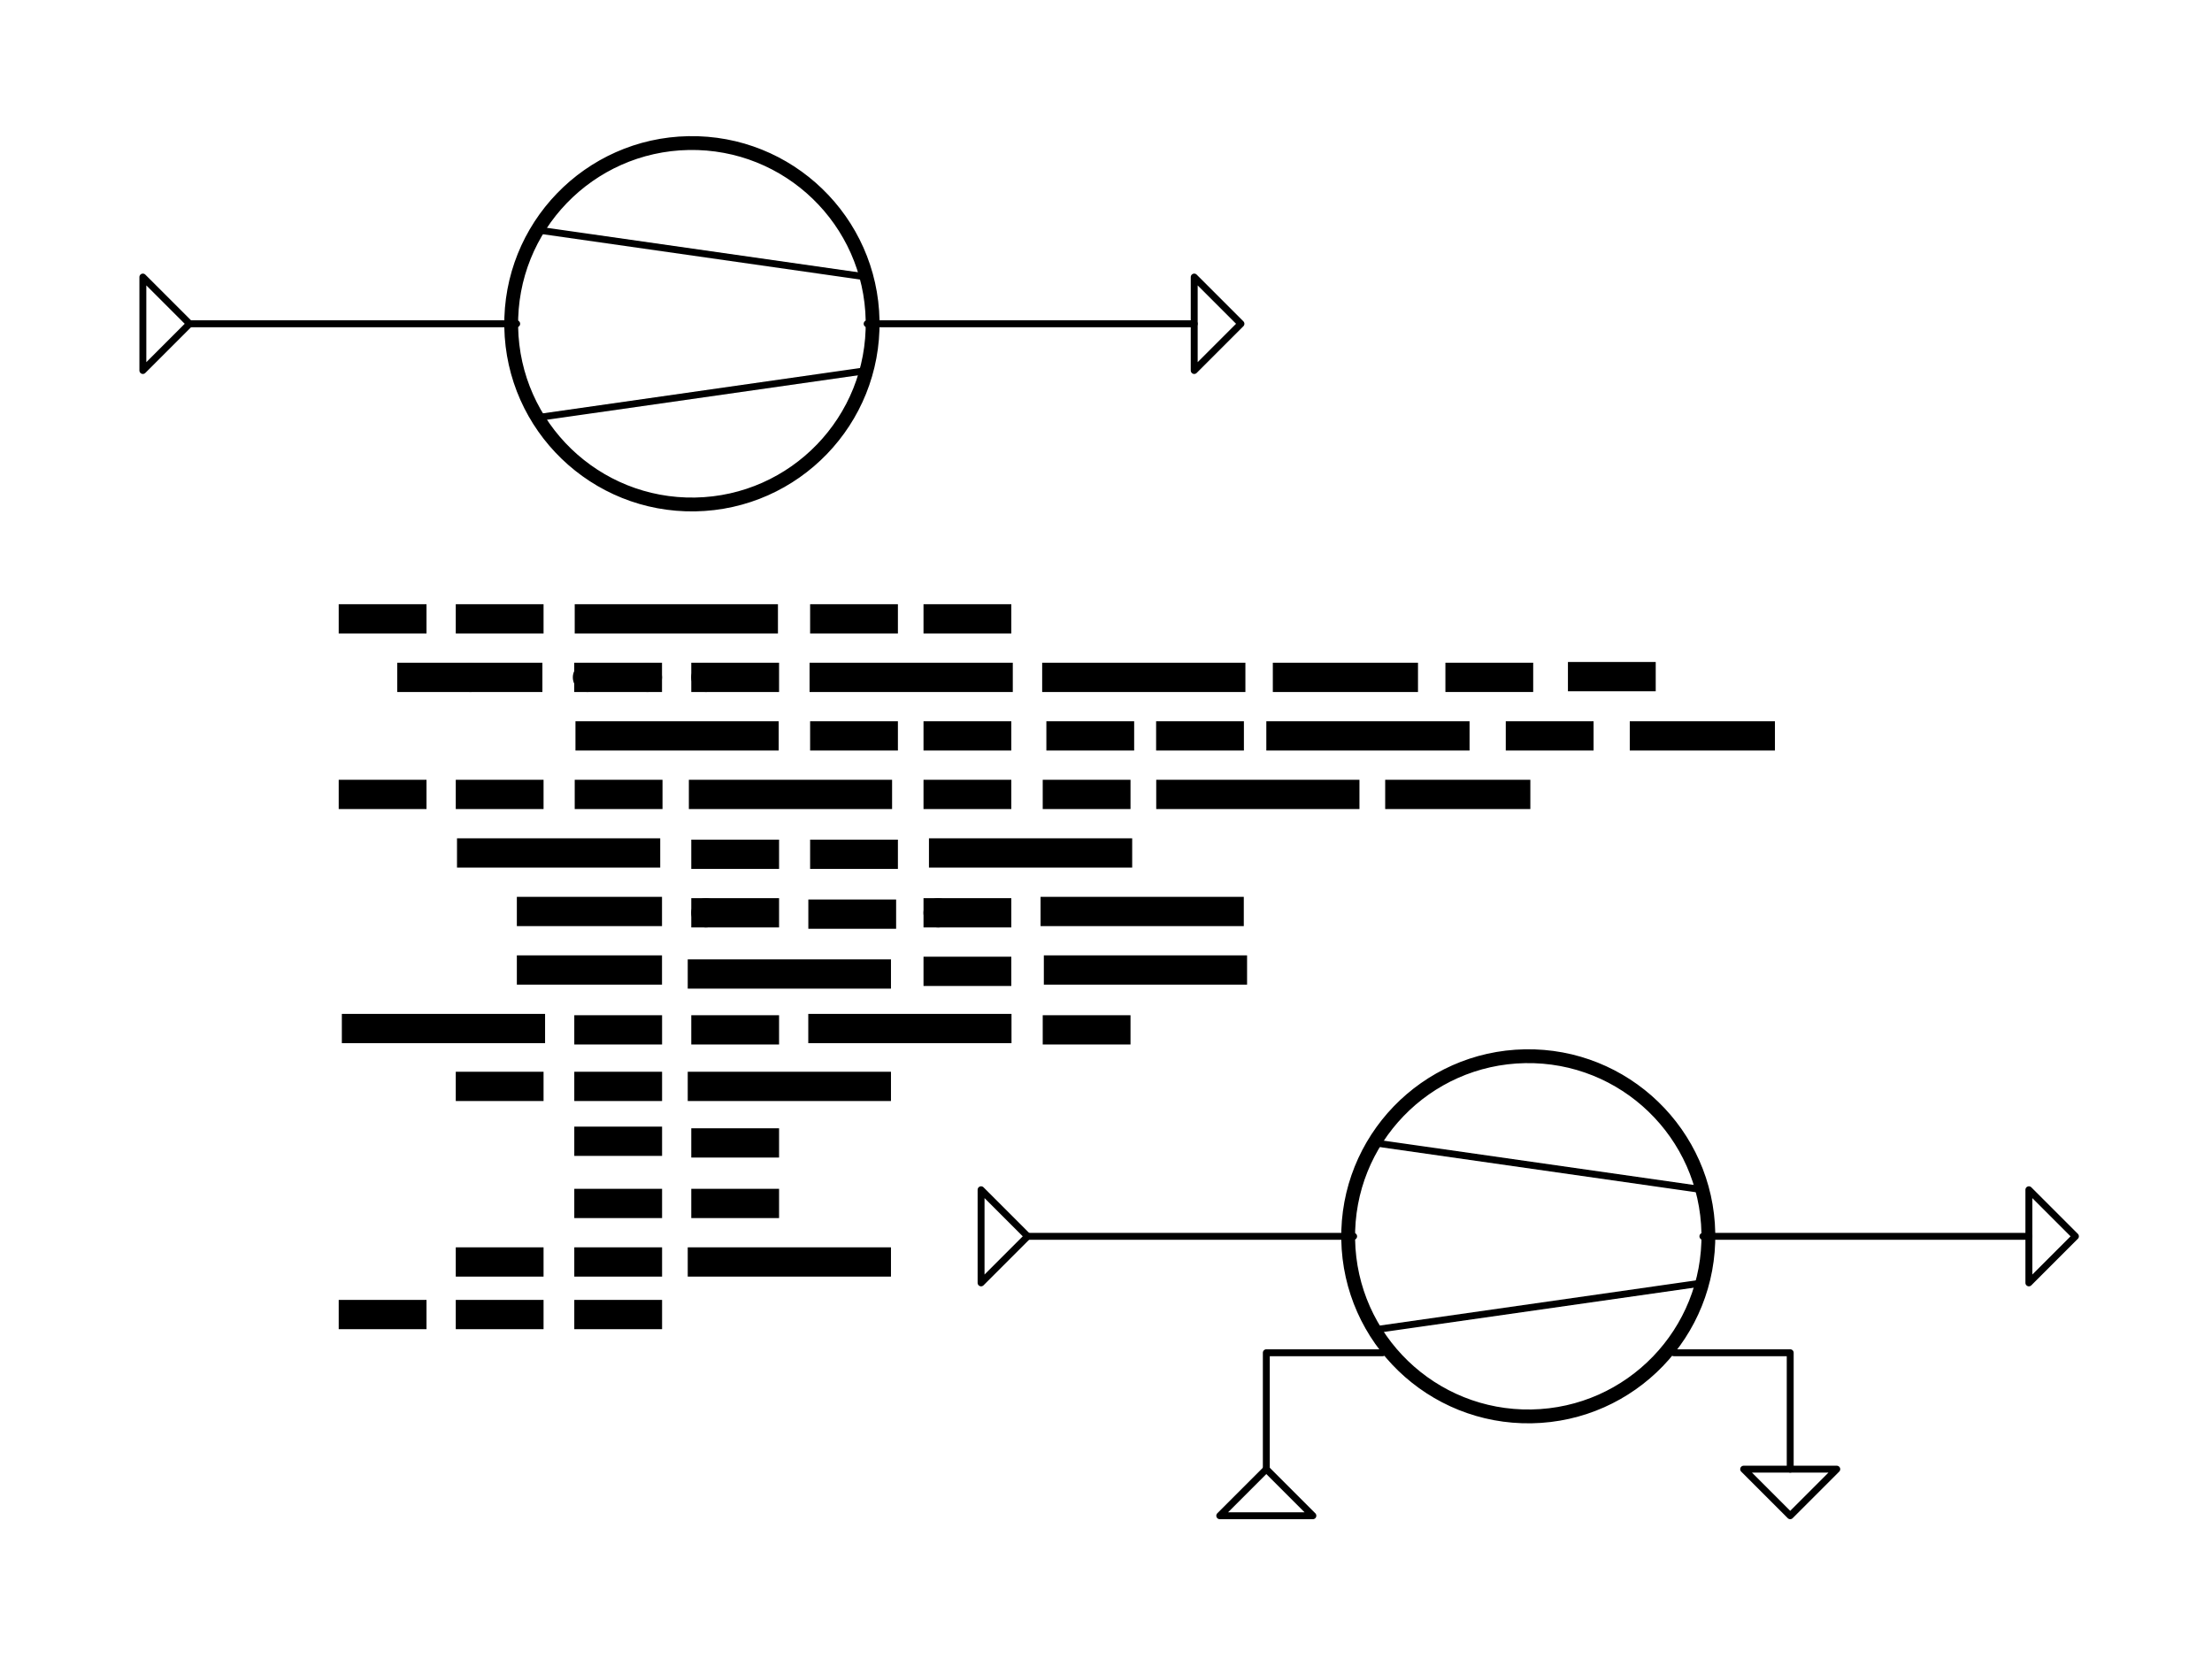 <?xml version="1.0" encoding="UTF-8" standalone="no"?>
<svg
   inkscape:export-ydpi="1012"
   inkscape:export-xdpi="1012"
   sodipodi:docname="custom_components.svg"
   inkscape:version="1.3.2 (091e20e, 2023-11-25, custom)"
   id="svg8"
   version="1.1"
   viewBox="0 0 160 120"
   height="120mm"
   width="160mm"
   xmlns:inkscape="http://www.inkscape.org/namespaces/inkscape"
   xmlns:sodipodi="http://sodipodi.sourceforge.net/DTD/sodipodi-0.dtd"
   xmlns:xlink="http://www.w3.org/1999/xlink"
   xmlns="http://www.w3.org/2000/svg"
   xmlns:svg="http://www.w3.org/2000/svg"
   xmlns:rdf="http://www.w3.org/1999/02/22-rdf-syntax-ns#"
   xmlns:cc="http://creativecommons.org/ns#"
   xmlns:dc="http://purl.org/dc/elements/1.1/">
  <defs
     id="defs2">
    <linearGradient
       id="linearGradient2073"
       inkscape:collect="always">
      <stop
         id="stop2069"
         offset="0"
         style="stop-color:#000000;stop-opacity:1;" />
      <stop
         id="stop2071"
         offset="1"
         style="stop-color:#000000;stop-opacity:0;" />
    </linearGradient>
    <rect
       id="rect1009"
       height="0"
       width="12.5"
       y="-75"
       x="50" />
    <linearGradient
       gradientTransform="translate(0.292,-2.378)"
       gradientUnits="userSpaceOnUse"
       y2="204.982"
       x2="223.365"
       y1="204.982"
       x1="221.694"
       id="linearGradient2075"
       xlink:href="#linearGradient2073"
       inkscape:collect="always" />
    <clipPath
       id="p6e57b7c683">
      <rect
         x="46.966"
         y="7.2"
         width="558"
         height="332.64"
         id="rect229" />
    </clipPath>
    <clipPath
       id="clipPath1">
      <rect
         x="46.966"
         y="7.2"
         width="558"
         height="332.64"
         id="rect1" />
    </clipPath>
    <clipPath
       id="clipPath2">
      <rect
         x="46.966"
         y="7.2"
         width="558"
         height="332.64"
         id="rect2" />
    </clipPath>
    <clipPath
       id="clipPath3">
      <rect
         x="46.966"
         y="7.2"
         width="558"
         height="332.64"
         id="rect3" />
    </clipPath>
    <clipPath
       id="clipPath4">
      <rect
         x="46.966"
         y="7.2"
         width="558"
         height="332.64"
         id="rect4" />
    </clipPath>
    <clipPath
       id="clipPath5">
      <rect
         x="46.966"
         y="7.2"
         width="558"
         height="332.64"
         id="rect5" />
    </clipPath>
    <clipPath
       id="clipPath6">
      <rect
         x="46.966"
         y="7.2"
         width="558"
         height="332.64"
         id="rect6" />
    </clipPath>
    <clipPath
       id="clipPath7">
      <rect
         x="46.966"
         y="7.2"
         width="558"
         height="332.64"
         id="rect7" />
    </clipPath>
    <path
       id="path3"
       d="M 0,0 V 3.5"
       style="stroke:#000000;stroke-width:0.8" />
    <path
       id="path4"
       d="m 2034,4250 q -487,0 -733,-480 -245,-479 -245,-1442 0,-959 245,-1439 246,-480 733,-480 491,0 736,480 246,480 246,1439 0,963 -246,1442 -245,480 -736,480 z m 0,500 q 785,0 1199,-621 414,-620 414,-1801 0,-1178 -414,-1799 -414,-620 -1199,-620 -784,0 -1198,620 -414,621 -414,1799 0,1181 414,1801 414,621 1198,621 z"
       transform="scale(0.016)" />
    <path
       id="path5"
       d="m 684,794 h 660 V 0 H 684 Z"
       transform="scale(0.016)" />
    <path
       id="path6"
       d="M 1228,531 H 3431 V 0 H 469 v 531 q 359,372 979,998 621,627 780,809 303,340 423,576 121,236 121,464 0,372 -261,606 -261,235 -680,235 -297,0 -627,-103 -329,-103 -704,-313 v 638 q 381,153 712,231 332,78 607,78 725,0 1156,-363 431,-362 431,-968 0,-288 -108,-546 -107,-257 -392,-607 -78,-91 -497,-524 Q 1991,1309 1228,531 Z"
       transform="scale(0.016)" />
    <path
       id="path7"
       d="M 691,4666 H 3169 V 4134 H 1269 V 2991 q 137,47 274,70 138,23 276,23 781,0 1237,-428 457,-428 457,-1159 Q 3513,744 3044,326 2575,-91 1722,-91 1428,-91 1123,-41 819,9 494,109 v 635 q 281,-153 581,-228 300,-75 634,-75 541,0 856,284 316,284 316,772 0,487 -316,771 -315,285 -856,285 -253,0 -505,-56 -251,-56 -513,-175 z"
       transform="scale(0.016)" />
    <path
       id="path8"
       d="M 525,4666 H 3525 V 4397 L 1831,0 H 1172 L 2766,4134 H 525 Z"
       transform="scale(0.016)" />
    <path
       id="path9"
       d="M 794,531 H 1825 V 4091 L 703,3866 v 575 l 1116,225 h 631 V 531 H 3481 V 0 H 794 Z"
       transform="scale(0.016)" />
    <path
       id="path10"
       d="M 3513,2113 V 0 h -575 v 2094 q 0,497 -194,743 -194,247 -581,247 -466,0 -735,-297 -269,-296 -269,-809 V 0 H 581 v 4863 h 578 V 2956 q 207,316 486,472 280,156 646,156 603,0 912,-373 310,-373 310,-1098 z"
       transform="scale(0.016)" />
    <path
       id="path11"
       d="M 3597,1894 V 1613 H 953 q 38,-594 358,-905 320,-311 892,-311 331,0 642,81 311,81 618,244 V 178 Q 3153,47 2828,-22 2503,-91 2169,-91 1331,-91 842,396 353,884 353,1716 q 0,859 464,1363 464,505 1252,505 706,0 1117,-455 411,-454 411,-1235 z m -575,169 q -6,471 -264,752 -258,282 -683,282 -481,0 -770,-272 -289,-272 -333,-766 z"
       transform="scale(0.016)" />
    <path
       id="path12"
       d="m 2194,1759 q -697,0 -966,-159 -269,-159 -269,-544 0,-306 202,-486 202,-179 548,-179 479,0 768,339 289,339 289,901 v 128 z m 1147,238 V 0 H 2766 V 531 Q 2569,213 2275,61 1981,-91 1556,-91 q -537,0 -855,302 -317,302 -317,808 0,590 395,890 396,300 1180,300 h 807 v 57 q 0,397 -261,614 -261,217 -733,217 -300,0 -585,-72 -284,-72 -546,-216 v 532 q 315,122 612,182 297,61 578,61 760,0 1135,-394 375,-393 375,-1193 z"
       transform="scale(0.016)" />
    <path
       id="path13"
       d="M 1172,4494 V 3500 H 2356 V 3053 H 1172 V 1153 q 0,-428 117,-550 117,-122 477,-122 h 590 V 0 H 1766 Q 1100,0 847,248 594,497 594,1153 V 3053 H 172 v 447 h 422 v 994 z"
       transform="scale(0.016)" />
    <path
       id="path14"
       transform="scale(0.016)"
       d="" />
    <path
       id="path15"
       d="m 2631,2963 q -97,56 -211,82 -114,27 -251,27 -488,0 -749,-317 -261,-317 -261,-911 V 0 H 581 v 3500 h 578 v -544 q 182,319 472,473 291,155 707,155 59,0 131,-8 72,-7 159,-23 z"
       transform="scale(0.016)" />
    <path
       id="path16"
       d="M 3513,2113 V 0 h -575 v 2094 q 0,497 -194,743 -194,247 -581,247 -466,0 -735,-297 -269,-296 -269,-809 V 0 H 581 v 3500 h 578 v -544 q 207,316 486,472 280,156 646,156 603,0 912,-373 310,-373 310,-1098 z"
       transform="scale(0.016)" />
    <path
       id="path17"
       d="m 2834,3397 v -544 q -243,125 -506,187 -262,63 -544,63 -428,0 -642,-131 -214,-131 -214,-394 0,-200 153,-314 153,-114 616,-217 l 197,-44 q 612,-131 870,-370 258,-239 258,-667 0,-488 -386,-773 Q 2250,-91 1575,-91 1294,-91 989,-36 684,19 347,128 v 594 q 319,-166 628,-249 309,-82 613,-82 406,0 624,139 219,139 219,392 0,234 -158,359 -157,125 -692,241 l -200,47 q -534,112 -772,345 -237,233 -237,639 0,494 350,762 350,269 994,269 318,0 599,-47 282,-46 519,-140 z"
       transform="scale(0.016)" />
    <path
       id="path18"
       d="m 2375,4863 v -479 h -550 q -309,0 -430,-125 -120,-125 -120,-450 v -309 h 947 V 3053 H 1275 V 0 H 697 V 3053 H 147 v 447 h 550 v 244 q 0,584 272,851 272,268 862,268 z"
       transform="scale(0.016)" />
    <path
       id="path19"
       d="m 2906,2969 v 1894 h 575 V 0 H 2906 V 525 Q 2725,213 2448,61 2172,-91 1784,-91 1150,-91 751,415 353,922 353,1747 q 0,825 398,1331 399,506 1033,506 388,0 664,-152 277,-151 458,-463 z M 947,1747 q 0,-634 261,-995 261,-361 717,-361 456,0 718,361 263,361 263,995 0,634 -263,995 -262,361 -718,361 -456,0 -717,-361 -261,-361 -261,-995 z"
       transform="scale(0.016)" />
    <path
       id="path20"
       d="m 603,3500 h 575 V 0 H 603 Z m 0,1363 h 575 V 4134 H 603 Z"
       transform="scale(0.016)" />
    <path
       id="path21"
       d="m 628,4666 h 941 L 2759,1491 3956,4666 h 941 V 0 H 4281 V 4097 L 3078,897 H 2444 L 1241,4097 V 0 H 628 Z"
       transform="scale(0.016)" />
    <path
       id="path22"
       d="m 213,4666 h 637 l 981,-3944 978,3944 h 710 l 981,-3944 978,3944 h 641 L 4947,0 H 4153 L 3169,4050 2175,0 h -794 z"
       transform="scale(0.016)" />
    <path
       id="path23"
       d="M 0,0 H -3.5"
       style="stroke:#000000;stroke-width:0.8" />
    <path
       id="path24"
       d="m 2597,2516 q 453,-97 707,-404 255,-306 255,-756 0,-690 -475,-1069 -475,-378 -1350,-378 -293,0 -604,58 -311,58 -642,174 v 609 q 262,-153 574,-231 313,-78 654,-78 593,0 904,234 311,234 311,681 0,413 -289,645 -289,233 -804,233 h -544 v 519 h 569 q 465,0 712,186 247,186 247,536 0,359 -255,551 -254,193 -729,193 -260,0 -557,-57 -297,-56 -653,-174 v 562 q 360,100 674,150 314,50 592,50 719,0 1137,-327 419,-326 419,-882 0,-388 -222,-655 -222,-267 -631,-370 z"
       transform="scale(0.016)" />
    <path
       id="path25"
       d="M 2419,4116 825,1625 h 1594 z m -166,550 h 794 V 1625 h 666 V 1100 H 3047 V 0 H 2419 V 1100 H 313 v 609 z"
       transform="scale(0.016)" />
    <path
       id="path26"
       d="m 2113,2584 q -425,0 -674,-291 -248,-290 -248,-796 0,-503 248,-796 249,-292 674,-292 425,0 673,292 248,293 248,796 0,506 -248,796 -248,291 -673,291 z m 1253,1979 v -575 q -238,112 -480,171 -242,60 -480,60 -625,0 -955,-422 -329,-422 -376,-1275 184,272 462,417 279,145 613,145 703,0 1111,-427 408,-426 408,-1160 0,-719 -425,-1154 -425,-434 -1131,-434 -810,0 -1238,620 -428,621 -428,1799 0,1106 525,1764 525,658 1409,658 238,0 480,-47 242,-47 505,-140 z"
       transform="scale(0.016)" />
    <path
       id="path27"
       d="m 2034,2216 q -450,0 -708,-241 -257,-241 -257,-662 0,-422 257,-663 258,-241 708,-241 450,0 709,242 260,243 260,662 0,421 -258,662 -257,241 -711,241 z m -631,268 q -406,100 -633,378 -226,279 -226,679 0,559 398,884 399,325 1092,325 697,0 1094,-325 397,-325 397,-884 0,-400 -227,-679 -226,-278 -629,-378 456,-106 710,-416 255,-309 255,-755 Q 3634,634 3220,271 2806,-91 2034,-91 1263,-91 848,271 434,634 434,1313 q 0,446 256,755 257,310 713,416 z m -231,997 q 0,-362 226,-565 227,-203 636,-203 407,0 636,203 230,203 230,565 0,363 -230,566 -229,203 -636,203 -409,0 -636,-203 -226,-203 -226,-566 z"
       transform="scale(0.016)" />
    <path
       id="path28"
       d="m 3328,2828 q 216,388 516,572 300,184 706,184 547,0 844,-383 297,-382 297,-1088 V 0 h -578 v 2094 q 0,503 -179,746 -178,244 -543,244 -447,0 -707,-297 -259,-296 -259,-809 V 0 h -578 v 2094 q 0,506 -178,748 -178,242 -550,242 -441,0 -701,-298 -259,-298 -259,-808 V 0 H 581 v 3500 h 578 v -544 q 197,322 472,475 275,153 653,153 382,0 649,-194 267,-193 395,-562 z"
       transform="scale(0.016)" />
    <path
       id="path29"
       d="M 1159,525 V -1331 H 581 v 4831 h 578 v -531 q 182,312 458,463 277,152 661,152 638,0 1036,-506 399,-506 399,-1331 0,-825 -399,-1332 -398,-506 -1036,-506 -384,0 -661,152 -276,152 -458,464 z m 1957,1222 q 0,634 -261,995 -261,361 -717,361 -457,0 -718,-361 -261,-361 -261,-995 0,-634 261,-995 261,-361 718,-361 456,0 717,361 261,361 261,995 z"
       transform="scale(0.016)" />
    <path
       id="path30"
       d="m 544,1381 v 2119 h 575 V 1403 q 0,-497 193,-746 194,-248 582,-248 465,0 735,297 271,297 271,810 v 1984 h 575 V 0 H 2900 V 538 Q 2691,219 2414,64 2138,-91 1772,-91 1169,-91 856,284 544,659 544,1381 Z m 1447,2203 z"
       transform="scale(0.016)" />
    <path
       id="path31"
       d="m 628,4666 h 631 V 2694 l 2094,1972 h 813 L 1850,2491 4331,0 H 3500 L 1259,2247 V 0 H 628 Z"
       transform="scale(0.016)" />
    <path
       id="path32"
       d="M 0,1 C 0.265,1 0.52,0.895 0.707,0.707 0.895,0.52 1,0.265 1,0 1,-0.265 0.895,-0.52 0.707,-0.707 0.52,-0.895 0.265,-1 0,-1 -0.265,-1 -0.52,-0.895 -0.707,-0.707 -0.895,-0.52 -1,-0.265 -1,0 -1,0.265 -0.895,0.52 -0.707,0.707 -0.52,0.895 -0.265,1 0,1 Z"
       style="stroke:#000000" />
    <path
       id="path33"
       d="M 0,3 C 0.796,3 1.559,2.684 2.121,2.121 2.684,1.559 3,0.796 3,0 3,-0.796 2.684,-1.559 2.121,-2.121 1.559,-2.684 0.796,-3 0,-3 -0.796,-3 -1.559,-2.684 -2.121,-2.121 -2.684,-1.559 -3,-0.796 -3,0 -3,0.796 -2.684,1.559 -2.121,2.121 -1.559,2.684 -0.796,3 0,3 Z"
       style="stroke:#ff0000" />
    <path
       id="path34"
       d="M 0,3 C 0.796,3 1.559,2.684 2.121,2.121 2.684,1.559 3,0.796 3,0 3,-0.796 2.684,-1.559 2.121,-2.121 1.559,-2.684 0.796,-3 0,-3 -0.796,-3 -1.559,-2.684 -2.121,-2.121 -2.684,-1.559 -3,-0.796 -3,0 -3,0.796 -2.684,1.559 -2.121,2.121 -1.559,2.684 -0.796,3 0,3 Z"
       style="stroke:#0000ff" />
    <path
       id="path35"
       d="m 3122,3366 v -538 q -244,135 -489,202 -245,67 -495,67 -560,0 -870,-355 -309,-354 -309,-995 0,-641 309,-996 310,-354 870,-354 250,0 495,67 245,67 489,202 V 134 Q 2881,22 2623,-34 2366,-91 2075,-91 1284,-91 818,406 353,903 353,1747 q 0,856 470,1346 471,491 1290,491 265,0 518,-55 253,-54 491,-163 z"
       transform="scale(0.016)" />
    <path
       id="path36"
       d="m 1959,3097 q -462,0 -731,-361 -269,-361 -269,-989 0,-628 267,-989 268,-361 733,-361 460,0 728,362 269,363 269,988 0,622 -269,986 -268,364 -728,364 z m 0,487 q 750,0 1178,-488 429,-487 429,-1349 Q 3566,888 3137,398 2709,-91 1959,-91 1206,-91 779,398 353,888 353,1747 q 0,862 426,1349 427,488 1180,488 z"
       transform="scale(0.016)" />
    <path
       id="path37"
       d="M 3513,3500 2247,1797 3578,0 H 2900 L 1881,1375 863,0 H 184 L 1544,1831 300,3500 h 678 l 928,-1247 928,1247 z"
       transform="scale(0.016)" />
    <path
       id="path38"
       d="m 2906,1791 q 0,625 -258,968 -257,344 -723,344 -462,0 -720,-344 -258,-343 -258,-968 0,-622 258,-966 258,-344 720,-344 466,0 723,344 258,344 258,966 z M 3481,434 q 0,-893 -397,-1329 -396,-436 -1215,-436 -303,0 -572,45 -269,45 -522,139 v 559 q 253,-137 500,-202 247,-66 503,-66 566,0 847,295 281,295 281,892 V 616 Q 2728,306 2450,153 2172,0 1784,0 1141,0 747,490 353,981 353,1791 q 0,812 394,1302 394,491 1037,491 388,0 666,-153 278,-153 456,-462 v 531 h 575 z"
       transform="scale(0.016)" />
    <path
       id="path39"
       d="m 1984,4856 q -418,-718 -622,-1422 -203,-703 -203,-1425 0,-721 205,-1429 205,-708 620,-1424 h -500 q -468,735 -701,1444 -233,709 -233,1409 0,697 231,1403 232,707 703,1444 z"
       transform="scale(0.016)" />
    <path
       id="path40"
       d="m 513,4856 h 500 q 468,-737 701,-1444 233,-706 233,-1403 0,-700 -233,-1409 -233,-709 -701,-1444 H 513 q 415,716 620,1424 205,708 205,1429 0,722 -205,1425 -205,704 -620,1422 z"
       transform="scale(0.016)" />
    <path
       id="path41"
       d="M 1259,4147 V 519 h 763 q 966,0 1414,437 448,438 448,1382 0,937 -448,1373 -448,436 -1414,436 z m -631,519 h 1297 q 1356,0 1990,-564 635,-564 635,-1764 Q 4550,1131 3912,565 3275,0 1925,0 H 628 Z"
       transform="scale(0.016)" />
    <path
       id="path42"
       d="m 628,4666 h 631 V 2753 h 2294 v 1913 h 631 V 0 H 3553 V 2222 H 1259 V 0 H 628 Z"
       transform="scale(0.016)" />
    <path
       id="path43"
       d="M 628,4666 H 3578 V 4134 H 1259 V 2753 H 3481 V 2222 H 1259 V 531 H 3634 V 0 H 628 Z"
       transform="scale(0.016)" />
    <clipPath
       id="pa5a0f7f769">
      <rect
         height="450.97"
         width="1056.13"
         x="76.43"
         y="19.44"
         id="rect112" />
    </clipPath>
    <clipPath
       id="clipPath1-1">
      <rect
         height="450.97"
         width="1056.13"
         x="76.43"
         y="19.44"
         id="rect1-4" />
    </clipPath>
    <clipPath
       id="clipPath2-4">
      <rect
         height="450.97"
         width="1056.13"
         x="76.43"
         y="19.44"
         id="rect2-4" />
    </clipPath>
    <clipPath
       id="clipPath3-6">
      <rect
         height="450.97"
         width="1056.13"
         x="76.43"
         y="19.44"
         id="rect3-3" />
    </clipPath>
    <clipPath
       id="clipPath4-7">
      <rect
         height="450.97"
         width="1056.13"
         x="76.43"
         y="19.44"
         id="rect4-9" />
    </clipPath>
    <clipPath
       id="clipPath5-8">
      <rect
         height="450.97"
         width="1056.13"
         x="76.43"
         y="19.44"
         id="rect5-7" />
    </clipPath>
    <clipPath
       id="clipPath6-9">
      <rect
         height="450.97"
         width="1056.13"
         x="76.43"
         y="19.44"
         id="rect6-1" />
    </clipPath>
    <clipPath
       id="clipPath7-6">
      <rect
         height="450.97"
         width="1056.13"
         x="76.43"
         y="19.44"
         id="rect7-4" />
    </clipPath>
    <clipPath
       id="clipPath8">
      <rect
         height="450.97"
         width="1056.13"
         x="76.43"
         y="19.44"
         id="rect8" />
    </clipPath>
    <clipPath
       id="clipPath9">
      <rect
         height="450.97"
         width="1056.13"
         x="76.43"
         y="19.44"
         id="rect9" />
    </clipPath>
    <clipPath
       id="clipPath10">
      <rect
         height="450.97"
         width="1056.13"
         x="76.43"
         y="19.44"
         id="rect10" />
    </clipPath>
    <clipPath
       id="clipPath11">
      <rect
         height="450.97"
         width="1056.13"
         x="76.43"
         y="19.44"
         id="rect11" />
    </clipPath>
    <path
       d="M 0,0 V 3.5"
       id="m266a38ce72"
       style="stroke:#000000;stroke-width:0.8" />
    <path
       d="m 628,4666 h 850 L 3547,763 v 3903 h 612 V 0 H 3309 L 1241,3903 V 0 H 628 Z"
       id="DejaVuSans-4e"
       transform="scale(0.016)" />
    <path
       d="m 628,4666 h 631 V 2753 h 2294 v 1913 h 631 V 0 H 3553 V 2222 H 1259 V 0 H 628 Z"
       id="DejaVuSans-48"
       transform="scale(0.016)" />
    <path
       d="m 2597,2516 q 453,-97 707,-404 255,-306 255,-756 0,-690 -475,-1069 -475,-378 -1350,-378 -293,0 -604,58 -311,58 -642,174 v 609 q 262,-153 574,-231 313,-78 654,-78 593,0 904,234 311,234 311,681 0,413 -289,645 -289,233 -804,233 h -544 v 519 h 569 q 465,0 712,186 247,186 247,536 0,359 -255,551 -254,193 -729,193 -260,0 -557,-57 -297,-56 -653,-174 v 562 q 360,100 674,150 314,50 592,50 719,0 1137,-327 419,-326 419,-882 0,-388 -222,-655 -222,-267 -631,-370 z"
       id="DejaVuSans-33"
       transform="scale(0.016)" />
    <path
       d="m 2841,2188 q 203,-69 395,-294 192,-225 386,-619 L 4263,0 h -679 l -596,1197 q -232,469 -449,622 -217,153 -592,153 H 1259 V 0 H 628 v 4666 h 1425 q 800,0 1194,-335 394,-334 394,-1009 0,-441 -205,-732 -205,-290 -595,-402 z M 1259,4147 V 2491 h 794 q 456,0 689,211 233,211 233,620 0,409 -233,617 -233,208 -689,208 z"
       id="DejaVuSans-52"
       transform="scale(0.016)" />
    <path
       d="M 1228,531 H 3431 V 0 H 469 v 531 q 359,372 979,998 621,627 780,809 303,340 423,576 121,236 121,464 0,372 -261,606 -261,235 -680,235 -297,0 -627,-103 -329,-103 -704,-313 v 638 q 381,153 712,231 332,78 607,78 725,0 1156,-363 431,-362 431,-968 0,-288 -108,-546 -107,-257 -392,-607 -78,-91 -497,-524 Q 1991,1309 1228,531 Z"
       id="DejaVuSans-32"
       transform="scale(0.016)" />
    <path
       d="M 794,531 H 1825 V 4091 L 703,3866 v 575 l 1116,225 h 631 V 531 H 3481 V 0 H 794 Z"
       id="DejaVuSans-31"
       transform="scale(0.016)" />
    <path
       d="M 2419,4116 825,1625 h 1594 z m -166,550 h 794 V 1625 h 666 V 1100 H 3047 V 0 H 2419 V 1100 H 313 v 609 z"
       id="DejaVuSans-34"
       transform="scale(0.016)" />
    <path
       d="m 2194,1759 q -697,0 -966,-159 -269,-159 -269,-544 0,-306 202,-486 202,-179 548,-179 479,0 768,339 289,339 289,901 v 128 z m 1147,238 V 0 H 2766 V 531 Q 2569,213 2275,61 1981,-91 1556,-91 q -537,0 -855,302 -317,302 -317,808 0,590 395,890 396,300 1180,300 h 807 v 57 q 0,397 -261,614 -261,217 -733,217 -300,0 -585,-72 -284,-72 -546,-216 v 532 q 315,122 612,182 297,61 578,61 760,0 1135,-394 375,-393 375,-1193 z"
       id="DejaVuSans-61"
       transform="scale(0.016)" />
    <path
       d="M 691,4666 H 3169 V 4134 H 1269 V 2991 q 137,47 274,70 138,23 276,23 781,0 1237,-428 457,-428 457,-1159 Q 3513,744 3044,326 2575,-91 1722,-91 1428,-91 1123,-41 819,9 494,109 v 635 q 281,-153 581,-228 300,-75 634,-75 541,0 856,284 316,284 316,772 0,487 -316,771 -315,285 -856,285 -253,0 -505,-56 -251,-56 -513,-175 z"
       id="DejaVuSans-35"
       transform="scale(0.016)" />
    <path
       d="m 703,97 v 575 q 238,-113 481,-172 244,-59 479,-59 625,0 954,420 330,420 377,1277 -181,-269 -460,-413 -278,-144 -615,-144 -700,0 -1108,423 -408,424 -408,1159 0,718 425,1152 425,435 1131,435 810,0 1236,-621 427,-620 427,-1801 Q 3622,1225 3098,567 2575,-91 1691,-91 1453,-91 1209,-44 966,3 703,97 Z m 1256,1978 q 425,0 673,290 249,291 249,798 0,503 -249,795 -248,292 -673,292 -425,0 -673,-292 -248,-292 -248,-795 0,-507 248,-798 248,-290 673,-290 z"
       id="DejaVuSans-39"
       transform="scale(0.016)" />
    <path
       d="m 2034,4250 q -487,0 -733,-480 -245,-479 -245,-1442 0,-959 245,-1439 246,-480 733,-480 491,0 736,480 246,480 246,1439 0,963 -246,1442 -245,480 -736,480 z m 0,500 q 785,0 1199,-621 414,-620 414,-1801 0,-1178 -414,-1799 -414,-620 -1199,-620 -784,0 -1198,620 -414,621 -414,1799 0,1181 414,1801 414,621 1198,621 z"
       id="DejaVuSans-30"
       transform="scale(0.016)" />
    <path
       d="M 525,4666 H 3525 V 4397 L 1831,0 H 1172 L 2766,4134 H 525 Z"
       id="DejaVuSans-37"
       transform="scale(0.016)" />
    <path
       d="m 2034,2216 q -450,0 -708,-241 -257,-241 -257,-662 0,-422 257,-663 258,-241 708,-241 450,0 709,242 260,243 260,662 0,421 -258,662 -257,241 -711,241 z m -631,268 q -406,100 -633,378 -226,279 -226,679 0,559 398,884 399,325 1092,325 697,0 1094,-325 397,-325 397,-884 0,-400 -227,-679 -226,-278 -629,-378 456,-106 710,-416 255,-309 255,-755 Q 3634,634 3220,271 2806,-91 2034,-91 1263,-91 848,271 434,634 434,1313 q 0,446 256,755 257,310 713,416 z m -231,997 q 0,-362 226,-565 227,-203 636,-203 407,0 636,203 230,203 230,565 0,363 -230,566 -229,203 -636,203 -409,0 -636,-203 -226,-203 -226,-566 z"
       id="DejaVuSans-38"
       transform="scale(0.016)" />
    <path
       d="m 3328,2828 q 216,388 516,572 300,184 706,184 547,0 844,-383 297,-382 297,-1088 V 0 h -578 v 2094 q 0,503 -179,746 -178,244 -543,244 -447,0 -707,-297 -259,-296 -259,-809 V 0 h -578 v 2094 q 0,506 -178,748 -178,242 -550,242 -441,0 -701,-298 -259,-298 -259,-808 V 0 H 581 v 3500 h 578 v -544 q 197,322 472,475 275,153 653,153 382,0 649,-194 267,-193 395,-562 z"
       id="DejaVuSans-6d"
       transform="scale(0.016)" />
    <path
       d="M 3597,1894 V 1613 H 953 q 38,-594 358,-905 320,-311 892,-311 331,0 642,81 311,81 618,244 V 178 Q 3153,47 2828,-22 2503,-91 2169,-91 1331,-91 842,396 353,884 353,1716 q 0,859 464,1363 464,505 1252,505 706,0 1117,-455 411,-454 411,-1235 z m -575,169 q -6,471 -264,752 -258,282 -683,282 -481,0 -770,-272 -289,-272 -333,-766 z"
       id="DejaVuSans-65"
       transform="scale(0.016)" />
    <path
       id="DejaVuSans-20"
       transform="scale(0.016)"
       d="" />
    <path
       d="m 1959,3097 q -462,0 -731,-361 -269,-361 -269,-989 0,-628 267,-989 268,-361 733,-361 460,0 728,362 269,363 269,988 0,622 -269,986 -268,364 -728,364 z m 0,487 q 750,0 1178,-488 429,-487 429,-1349 Q 3566,888 3137,398 2709,-91 1959,-91 1206,-91 779,398 353,888 353,1747 q 0,862 426,1349 427,488 1180,488 z"
       id="DejaVuSans-6f"
       transform="scale(0.016)" />
    <path
       d="m 2375,4863 v -479 h -550 q -309,0 -430,-125 -120,-125 -120,-450 v -309 h 947 V 3053 H 1275 V 0 H 697 V 3053 H 147 v 447 h 550 v 244 q 0,584 272,851 272,268 862,268 z"
       id="DejaVuSans-66"
       transform="scale(0.016)" />
    <path
       d="m 269,3500 h 575 l 719,-2731 715,2731 h 678 l 719,-2731 716,2731 h 575 L 4050,0 H 3372 L 2619,2869 1863,0 h -679 z"
       id="DejaVuSans-77"
       transform="scale(0.016)" />
    <path
       d="m 2631,2963 q -97,56 -211,82 -114,27 -251,27 -488,0 -749,-317 -261,-317 -261,-911 V 0 H 581 v 3500 h 578 v -544 q 182,319 472,473 291,155 707,155 59,0 131,-8 72,-7 159,-23 z"
       id="DejaVuSans-72"
       transform="scale(0.016)" />
    <path
       d="m 581,4863 h 578 V 1991 l 1716,1509 h 734 L 1753,1863 3688,0 H 2938 L 1159,1709 V 0 H 581 Z"
       id="DejaVuSans-6b"
       transform="scale(0.016)" />
    <path
       d="m 603,3500 h 575 V 0 H 603 Z m 0,1363 h 575 V 4134 H 603 Z"
       id="DejaVuSans-69"
       transform="scale(0.016)" />
    <path
       d="M 3513,2113 V 0 h -575 v 2094 q 0,497 -194,743 -194,247 -581,247 -466,0 -735,-297 -269,-296 -269,-809 V 0 H 581 v 3500 h 578 v -544 q 207,316 486,472 280,156 646,156 603,0 912,-373 310,-373 310,-1098 z"
       id="DejaVuSans-6e"
       transform="scale(0.016)" />
    <path
       d="m 2906,1791 q 0,625 -258,968 -257,344 -723,344 -462,0 -720,-344 -258,-343 -258,-968 0,-622 258,-966 258,-344 720,-344 466,0 723,344 258,344 258,966 z M 3481,434 q 0,-893 -397,-1329 -396,-436 -1215,-436 -303,0 -572,45 -269,45 -522,139 v 559 q 253,-137 500,-202 247,-66 503,-66 566,0 847,295 281,295 281,892 V 616 Q 2728,306 2450,153 2172,0 1784,0 1141,0 747,490 353,981 353,1791 q 0,812 394,1302 394,491 1037,491 388,0 666,-153 278,-153 456,-462 v 531 h 575 z"
       id="DejaVuSans-67"
       transform="scale(0.016)" />
    <path
       d="m 603,4863 h 575 V 0 H 603 Z"
       id="DejaVuSans-6c"
       transform="scale(0.016)" />
    <path
       d="m 544,1381 v 2119 h 575 V 1403 q 0,-497 193,-746 194,-248 582,-248 465,0 735,297 271,297 271,810 v 1984 h 575 V 0 H 2900 V 538 Q 2691,219 2414,64 2138,-91 1772,-91 1169,-91 856,284 544,659 544,1381 Z m 1447,2203 z"
       id="DejaVuSans-75"
       transform="scale(0.016)" />
    <path
       d="m 2906,2969 v 1894 h 575 V 0 H 2906 V 525 Q 2725,213 2448,61 2172,-91 1784,-91 1150,-91 751,415 353,922 353,1747 q 0,825 398,1331 399,506 1033,506 388,0 664,-152 277,-151 458,-463 z M 947,1747 q 0,-634 261,-995 261,-361 717,-361 456,0 718,361 263,361 263,995 0,634 -263,995 -262,361 -718,361 -456,0 -717,-361 -261,-361 -261,-995 z"
       id="DejaVuSans-64"
       transform="scale(0.016)" />
    <path
       d="M 0,0 H -3.5"
       id="md4480219d4"
       style="stroke:#000000;stroke-width:0.8" />
    <path
       d="m 684,794 h 660 V 0 H 684 Z"
       id="DejaVuSans-2e"
       transform="scale(0.016)" />
    <path
       d="m 4122,4306 v -665 q -319,297 -680,443 -361,147 -767,147 -800,0 -1225,-489 -425,-489 -425,-1414 0,-922 425,-1411 425,-489 1225,-489 406,0 767,147 361,147 680,444 V 359 Q 3791,134 3420,21 3050,-91 2638,-91 1578,-91 968,557 359,1206 359,2328 q 0,1125 609,1773 610,649 1670,649 418,0 788,-111 371,-111 696,-333 z"
       id="DejaVuSans-43"
       transform="scale(0.016)" />
    <path
       d="m 3122,3366 v -538 q -244,135 -489,202 -245,67 -495,67 -560,0 -870,-355 -309,-354 -309,-995 0,-641 309,-996 310,-354 870,-354 250,0 495,67 245,67 489,202 V 134 Q 2881,22 2623,-34 2366,-91 2075,-91 1284,-91 818,406 353,903 353,1747 q 0,856 470,1346 471,491 1290,491 265,0 518,-55 253,-54 491,-163 z"
       id="DejaVuSans-63"
       transform="scale(0.016)" />
    <path
       d="M 1172,4494 V 3500 H 2356 V 3053 H 1172 V 1153 q 0,-428 117,-550 117,-122 477,-122 h 590 V 0 H 1766 Q 1100,0 847,248 594,497 594,1153 V 3053 H 172 v 447 h 422 v 994 z"
       id="DejaVuSans-74"
       transform="scale(0.016)" />
    <path
       d="M 1159,525 V -1331 H 581 v 4831 h 578 v -531 q 182,312 458,463 277,152 661,152 638,0 1036,-506 399,-506 399,-1331 0,-825 -399,-1332 -398,-506 -1036,-506 -384,0 -661,152 -276,152 -458,464 z m 1957,1222 q 0,634 -261,995 -261,361 -717,361 -457,0 -718,-361 -261,-361 -261,-995 0,-634 261,-995 261,-361 718,-361 456,0 717,361 261,361 261,995 z"
       id="DejaVuSans-70"
       transform="scale(0.016)" />
    <clipPath
       id="p9aec09bc3e">
      <rect
         x="72.594"
         y="41.868"
         width="175.002"
         height="119.109"
         id="rect317" />
    </clipPath>
    <clipPath
       id="clipPath1-4">
      <rect
         x="72.594"
         y="41.868"
         width="175.002"
         height="119.109"
         id="rect1-2" />
    </clipPath>
    <clipPath
       id="clipPath2-0">
      <rect
         x="72.594"
         y="41.868"
         width="175.002"
         height="119.109"
         id="rect2-7" />
    </clipPath>
    <clipPath
       id="clipPath3-8">
      <rect
         x="72.594"
         y="41.868"
         width="175.002"
         height="119.109"
         id="rect3-0" />
    </clipPath>
    <clipPath
       id="clipPath4-6">
      <rect
         x="72.594"
         y="41.868"
         width="175.002"
         height="119.109"
         id="rect4-8" />
    </clipPath>
    <clipPath
       id="clipPath5-9">
      <rect
         x="72.594"
         y="41.868"
         width="175.002"
         height="119.109"
         id="rect5-9" />
    </clipPath>
    <clipPath
       id="clipPath6-0">
      <rect
         x="72.594"
         y="41.868"
         width="175.002"
         height="119.109"
         id="rect6-0" />
    </clipPath>
    <clipPath
       id="clipPath7-4">
      <rect
         x="72.594"
         y="41.868"
         width="175.002"
         height="119.109"
         id="rect7-3" />
    </clipPath>
    <clipPath
       id="clipPath8-0">
      <rect
         x="72.594"
         y="41.868"
         width="175.002"
         height="119.109"
         id="rect8-3" />
    </clipPath>
    <clipPath
       id="clipPath9-7">
      <rect
         x="72.594"
         y="41.868"
         width="175.002"
         height="119.109"
         id="rect9-9" />
    </clipPath>
    <clipPath
       id="clipPath10-3">
      <rect
         x="72.594"
         y="41.868"
         width="175.002"
         height="119.109"
         id="rect10-2" />
    </clipPath>
    <clipPath
       id="clipPath11-0">
      <rect
         x="72.594"
         y="41.868"
         width="175.002"
         height="119.109"
         id="rect11-2" />
    </clipPath>
    <clipPath
       id="p39d1779824">
      <rect
         x="274.273"
         y="41.868"
         width="175.002"
         height="119.109"
         id="rect318" />
    </clipPath>
    <clipPath
       id="clipPath12">
      <rect
         x="274.273"
         y="41.868"
         width="175.002"
         height="119.109"
         id="rect12" />
    </clipPath>
    <clipPath
       id="clipPath13">
      <rect
         x="274.273"
         y="41.868"
         width="175.002"
         height="119.109"
         id="rect13" />
    </clipPath>
    <clipPath
       id="clipPath14">
      <rect
         x="274.273"
         y="41.868"
         width="175.002"
         height="119.109"
         id="rect14" />
    </clipPath>
    <clipPath
       id="clipPath15">
      <rect
         x="274.273"
         y="41.868"
         width="175.002"
         height="119.109"
         id="rect15" />
    </clipPath>
    <clipPath
       id="clipPath16">
      <rect
         x="274.273"
         y="41.868"
         width="175.002"
         height="119.109"
         id="rect16" />
    </clipPath>
    <clipPath
       id="clipPath17">
      <rect
         x="274.273"
         y="41.868"
         width="175.002"
         height="119.109"
         id="rect17" />
    </clipPath>
    <clipPath
       id="clipPath18">
      <rect
         x="274.273"
         y="41.868"
         width="175.002"
         height="119.109"
         id="rect18" />
    </clipPath>
    <clipPath
       id="clipPath19">
      <rect
         x="274.273"
         y="41.868"
         width="175.002"
         height="119.109"
         id="rect19" />
    </clipPath>
    <clipPath
       id="clipPath20">
      <rect
         x="274.273"
         y="41.868"
         width="175.002"
         height="119.109"
         id="rect20" />
    </clipPath>
    <clipPath
       id="clipPath21">
      <rect
         x="274.273"
         y="41.868"
         width="175.002"
         height="119.109"
         id="rect21" />
    </clipPath>
    <clipPath
       id="clipPath22">
      <rect
         x="274.273"
         y="41.868"
         width="175.002"
         height="119.109"
         id="rect22" />
    </clipPath>
    <clipPath
       id="pf4004c995f">
      <rect
         x="72.594"
         y="197.334"
         width="175.002"
         height="119.109"
         id="rect319" />
    </clipPath>
    <clipPath
       id="clipPath23">
      <rect
         x="72.594"
         y="197.334"
         width="175.002"
         height="119.109"
         id="rect23" />
    </clipPath>
    <clipPath
       id="clipPath24">
      <rect
         x="72.594"
         y="197.334"
         width="175.002"
         height="119.109"
         id="rect24" />
    </clipPath>
    <clipPath
       id="clipPath25">
      <rect
         x="72.594"
         y="197.334"
         width="175.002"
         height="119.109"
         id="rect25" />
    </clipPath>
    <clipPath
       id="clipPath26">
      <rect
         x="72.594"
         y="197.334"
         width="175.002"
         height="119.109"
         id="rect26" />
    </clipPath>
    <clipPath
       id="clipPath27">
      <rect
         x="72.594"
         y="197.334"
         width="175.002"
         height="119.109"
         id="rect27" />
    </clipPath>
    <clipPath
       id="clipPath28">
      <rect
         x="72.594"
         y="197.334"
         width="175.002"
         height="119.109"
         id="rect28" />
    </clipPath>
    <clipPath
       id="clipPath29">
      <rect
         x="72.594"
         y="197.334"
         width="175.002"
         height="119.109"
         id="rect29" />
    </clipPath>
    <clipPath
       id="clipPath30">
      <rect
         x="72.594"
         y="197.334"
         width="175.002"
         height="119.109"
         id="rect30" />
    </clipPath>
    <clipPath
       id="clipPath31">
      <rect
         x="72.594"
         y="197.334"
         width="175.002"
         height="119.109"
         id="rect31" />
    </clipPath>
    <clipPath
       id="clipPath32">
      <rect
         x="72.594"
         y="197.334"
         width="175.002"
         height="119.109"
         id="rect32" />
    </clipPath>
    <clipPath
       id="clipPath33">
      <rect
         x="72.594"
         y="197.334"
         width="175.002"
         height="119.109"
         id="rect33" />
    </clipPath>
    <clipPath
       id="p909af01851">
      <rect
         x="274.273"
         y="197.334"
         width="175.002"
         height="119.109"
         id="rect320" />
    </clipPath>
    <clipPath
       id="clipPath34">
      <rect
         x="274.273"
         y="197.334"
         width="175.002"
         height="119.109"
         id="rect34" />
    </clipPath>
    <clipPath
       id="clipPath35">
      <rect
         x="274.273"
         y="197.334"
         width="175.002"
         height="119.109"
         id="rect35" />
    </clipPath>
    <clipPath
       id="clipPath36">
      <rect
         x="274.273"
         y="197.334"
         width="175.002"
         height="119.109"
         id="rect36" />
    </clipPath>
    <clipPath
       id="clipPath37">
      <rect
         x="274.273"
         y="197.334"
         width="175.002"
         height="119.109"
         id="rect37" />
    </clipPath>
    <clipPath
       id="clipPath38">
      <rect
         x="274.273"
         y="197.334"
         width="175.002"
         height="119.109"
         id="rect38" />
    </clipPath>
    <clipPath
       id="clipPath39">
      <rect
         x="274.273"
         y="197.334"
         width="175.002"
         height="119.109"
         id="rect39" />
    </clipPath>
    <clipPath
       id="clipPath40">
      <rect
         x="274.273"
         y="197.334"
         width="175.002"
         height="119.109"
         id="rect40" />
    </clipPath>
    <clipPath
       id="clipPath41">
      <rect
         x="274.273"
         y="197.334"
         width="175.002"
         height="119.109"
         id="rect41" />
    </clipPath>
    <clipPath
       id="clipPath42">
      <rect
         x="274.273"
         y="197.334"
         width="175.002"
         height="119.109"
         id="rect42" />
    </clipPath>
    <clipPath
       id="clipPath43">
      <rect
         x="274.273"
         y="197.334"
         width="175.002"
         height="119.109"
         id="rect43" />
    </clipPath>
    <clipPath
       id="clipPath44">
      <rect
         x="274.273"
         y="197.334"
         width="175.002"
         height="119.109"
         id="rect44" />
    </clipPath>
    <path
       id="mb4fc6a95ca"
       d="M 0,0 V 3.5"
       style="stroke:#000000;stroke-width:0.8" />
    <path
       id="DejaVuSans-30-0"
       d="m 2034,4250 q -487,0 -733,-480 -245,-479 -245,-1442 0,-959 245,-1439 246,-480 733,-480 491,0 736,480 246,480 246,1439 0,963 -246,1442 -245,480 -736,480 z m 0,500 q 785,0 1199,-621 414,-620 414,-1801 0,-1178 -414,-1799 -414,-620 -1199,-620 -784,0 -1198,620 -414,621 -414,1799 0,1181 414,1801 414,621 1198,621 z"
       transform="scale(0.016)" />
    <path
       id="DejaVuSans-32-2"
       d="M 1228,531 H 3431 V 0 H 469 v 531 q 359,372 979,998 621,627 780,809 303,340 423,576 121,236 121,464 0,372 -261,606 -261,235 -680,235 -297,0 -627,-103 -329,-103 -704,-313 v 638 q 381,153 712,231 332,78 607,78 725,0 1156,-363 431,-362 431,-968 0,-288 -108,-546 -107,-257 -392,-607 -78,-91 -497,-524 Q 1991,1309 1228,531 Z"
       transform="scale(0.016)" />
    <path
       id="DejaVuSans-34-9"
       d="M 2419,4116 825,1625 h 1594 z m -166,550 h 794 V 1625 h 666 V 1100 H 3047 V 0 H 2419 V 1100 H 313 v 609 z"
       transform="scale(0.016)" />
    <path
       id="DejaVuSans-36"
       d="m 2113,2584 q -425,0 -674,-291 -248,-290 -248,-796 0,-503 248,-796 249,-292 674,-292 425,0 673,292 248,293 248,796 0,506 -248,796 -248,291 -673,291 z m 1253,1979 v -575 q -238,112 -480,171 -242,60 -480,60 -625,0 -955,-422 -329,-422 -376,-1275 184,272 462,417 279,145 613,145 703,0 1111,-427 408,-426 408,-1160 0,-719 -425,-1154 -425,-434 -1131,-434 -810,0 -1238,620 -428,621 -428,1799 0,1106 525,1764 525,658 1409,658 238,0 480,-47 242,-47 505,-140 z"
       transform="scale(0.016)" />
    <path
       id="DejaVuSans-38-3"
       d="m 2034,2216 q -450,0 -708,-241 -257,-241 -257,-662 0,-422 257,-663 258,-241 708,-241 450,0 709,242 260,243 260,662 0,421 -258,662 -257,241 -711,241 z m -631,268 q -406,100 -633,378 -226,279 -226,679 0,559 398,884 399,325 1092,325 697,0 1094,-325 397,-325 397,-884 0,-400 -227,-679 -226,-278 -629,-378 456,-106 710,-416 255,-309 255,-755 Q 3634,634 3220,271 2806,-91 2034,-91 1263,-91 848,271 434,634 434,1313 q 0,446 256,755 257,310 713,416 z m -231,997 q 0,-362 226,-565 227,-203 636,-203 407,0 636,203 230,203 230,565 0,363 -230,566 -229,203 -636,203 -409,0 -636,-203 -226,-203 -226,-566 z"
       transform="scale(0.016)" />
    <path
       id="DejaVuSans-31-0"
       d="M 794,531 H 1825 V 4091 L 703,3866 v 575 l 1116,225 h 631 V 531 H 3481 V 0 H 794 Z"
       transform="scale(0.016)" />
    <path
       id="DejaVuSans-45"
       d="M 628,4666 H 3578 V 4134 H 1259 V 2753 H 3481 V 2222 H 1259 V 531 H 3634 V 0 H 628 Z"
       transform="scale(0.016)" />
    <path
       id="DejaVuSans-78"
       d="M 3513,3500 2247,1797 3578,0 H 2900 L 1881,1375 863,0 H 184 L 1544,1831 300,3500 h 678 l 928,-1247 928,1247 z"
       transform="scale(0.016)" />
    <path
       id="DejaVuSans-65-5"
       d="M 3597,1894 V 1613 H 953 q 38,-594 358,-905 320,-311 892,-311 331,0 642,81 311,81 618,244 V 178 Q 3153,47 2828,-22 2503,-91 2169,-91 1331,-91 842,396 353,884 353,1716 q 0,859 464,1363 464,505 1252,505 706,0 1117,-455 411,-454 411,-1235 z m -575,169 q -6,471 -264,752 -258,282 -683,282 -481,0 -770,-272 -289,-272 -333,-766 z"
       transform="scale(0.016)" />
    <path
       id="DejaVuSans-72-6"
       d="m 2631,2963 q -97,56 -211,82 -114,27 -251,27 -488,0 -749,-317 -261,-317 -261,-911 V 0 H 581 v 3500 h 578 v -544 q 182,319 472,473 291,155 707,155 59,0 131,-8 72,-7 159,-23 z"
       transform="scale(0.016)" />
    <path
       id="DejaVuSans-67-5"
       d="m 2906,1791 q 0,625 -258,968 -257,344 -723,344 -462,0 -720,-344 -258,-343 -258,-968 0,-622 258,-966 258,-344 720,-344 466,0 723,344 258,344 258,966 z M 3481,434 q 0,-893 -397,-1329 -396,-436 -1215,-436 -303,0 -572,45 -269,45 -522,139 v 559 q 253,-137 500,-202 247,-66 503,-66 566,0 847,295 281,295 281,892 V 616 Q 2728,306 2450,153 2172,0 1784,0 1141,0 747,490 353,981 353,1791 q 0,812 394,1302 394,491 1037,491 388,0 666,-153 278,-153 456,-462 v 531 h 575 z"
       transform="scale(0.016)" />
    <path
       id="DejaVuSans-79"
       d="m 2059,-325 q -243,-625 -475,-815 -231,-191 -618,-191 H 506 v 481 h 338 q 237,0 368,113 132,112 291,531 L 1606,56 191,3500 H 800 L 1894,763 2988,3500 h 609 z"
       transform="scale(0.016)" />
    <path
       id="DejaVuSans-20-6"
       transform="scale(0.016)"
       d="" />
    <path
       id="DejaVuSans-69-9"
       d="m 603,3500 h 575 V 0 H 603 Z m 0,1363 h 575 V 4134 H 603 Z"
       transform="scale(0.016)" />
    <path
       id="DejaVuSans-6e-5"
       d="M 3513,2113 V 0 h -575 v 2094 q 0,497 -194,743 -194,247 -581,247 -466,0 -735,-297 -269,-296 -269,-809 V 0 H 581 v 3500 h 578 v -544 q 207,316 486,472 280,156 646,156 603,0 912,-373 310,-373 310,-1098 z"
       transform="scale(0.016)" />
    <path
       id="DejaVuSans-57"
       d="m 213,4666 h 637 l 981,-3944 978,3944 h 710 l 981,-3944 978,3944 h 641 L 4947,0 H 4153 L 3169,4050 2175,0 h -794 z"
       transform="scale(0.016)" />
    <path
       id="m75a9f96718"
       d="M 0,0 H -3.5"
       style="stroke:#000000;stroke-width:0.8" />
    <path
       id="DejaVuSans-5f"
       d="m 3263,-1063 v -446 H -63 v 446 z"
       transform="scale(0.016)" />
    <path
       id="DejaVuSans-46"
       d="M 628,4666 H 3309 V 4134 H 1259 V 2759 H 3109 V 2228 H 1259 V 0 H 628 Z"
       transform="scale(0.016)" />
    <path
       id="DejaVuSans-63-2"
       d="m 3122,3366 v -538 q -244,135 -489,202 -245,67 -495,67 -560,0 -870,-355 -309,-354 -309,-995 0,-641 309,-996 310,-354 870,-354 250,0 495,67 245,67 489,202 V 134 Q 2881,22 2623,-34 2366,-91 2075,-91 1284,-91 818,406 353,903 353,1747 q 0,856 470,1346 471,491 1290,491 265,0 518,-55 253,-54 491,-163 z"
       transform="scale(0.016)" />
    <path
       id="DejaVuSans-6f-3"
       d="m 1959,3097 q -462,0 -731,-361 -269,-361 -269,-989 0,-628 267,-989 268,-361 733,-361 460,0 728,362 269,363 269,988 0,622 -269,986 -268,364 -728,364 z m 0,487 q 750,0 1178,-488 429,-487 429,-1349 Q 3566,888 3137,398 2709,-91 1959,-91 1206,-91 779,398 353,888 353,1747 q 0,862 426,1349 427,488 1180,488 z"
       transform="scale(0.016)" />
    <path
       id="DejaVuSans-64-2"
       d="m 2906,2969 v 1894 h 575 V 0 H 2906 V 525 Q 2725,213 2448,61 2172,-91 1784,-91 1150,-91 751,415 353,922 353,1747 q 0,825 398,1331 399,506 1033,506 388,0 664,-152 277,-151 458,-463 z M 947,1747 q 0,-634 261,-995 261,-361 717,-361 456,0 718,361 263,361 263,995 0,634 -263,995 -262,361 -718,361 -456,0 -717,-361 -261,-361 -261,-995 z"
       transform="scale(0.016)" />
    <path
       id="DejaVuSans-73"
       d="m 2834,3397 v -544 q -243,125 -506,187 -262,63 -544,63 -428,0 -642,-131 -214,-131 -214,-394 0,-200 153,-314 153,-114 616,-217 l 197,-44 q 612,-131 870,-370 258,-239 258,-667 0,-488 -386,-773 Q 2250,-91 1575,-91 1294,-91 989,-36 684,19 347,128 v 594 q 319,-166 628,-249 309,-82 613,-82 406,0 624,139 219,139 219,392 0,234 -158,359 -157,125 -692,241 l -200,47 q -534,112 -772,345 -237,233 -237,639 0,494 350,762 350,269 994,269 318,0 599,-47 282,-46 519,-140 z"
       transform="scale(0.016)" />
    <path
       id="DejaVuSans-76"
       d="M 191,3500 H 800 L 1894,563 2988,3500 h 609 L 2284,0 h -781 z"
       transform="scale(0.016)" />
    <path
       id="DejaVuSans-61-8"
       d="m 2194,1759 q -697,0 -966,-159 -269,-159 -269,-544 0,-306 202,-486 202,-179 548,-179 479,0 768,339 289,339 289,901 v 128 z m 1147,238 V 0 H 2766 V 531 Q 2569,213 2275,61 1981,-91 1556,-91 q -537,0 -855,302 -317,302 -317,808 0,590 395,890 396,300 1180,300 h 807 v 57 q 0,397 -261,614 -261,217 -733,217 -300,0 -585,-72 -284,-72 -546,-216 v 532 q 315,122 612,182 297,61 578,61 760,0 1135,-394 375,-393 375,-1193 z"
       transform="scale(0.016)" />
    <path
       id="DejaVuSans-6c-6"
       d="m 603,4863 h 575 V 0 H 603 Z"
       transform="scale(0.016)" />
    <path
       id="DejaVuSans-70-5"
       d="M 1159,525 V -1331 H 581 v 4831 h 578 v -531 q 182,312 458,463 277,152 661,152 638,0 1036,-506 399,-506 399,-1331 0,-825 -399,-1332 -398,-506 -1036,-506 -384,0 -661,152 -276,152 -458,464 z m 1957,1222 q 0,634 -261,995 -261,361 -717,361 -457,0 -718,-361 -261,-361 -261,-995 0,-634 261,-995 261,-361 718,-361 456,0 717,361 261,361 261,995 z"
       transform="scale(0.016)" />
    <path
       id="DejaVuSans-74-0"
       d="M 1172,4494 V 3500 H 2356 V 3053 H 1172 V 1153 q 0,-428 117,-550 117,-122 477,-122 h 590 V 0 H 1766 Q 1100,0 847,248 594,497 594,1153 V 3053 H 172 v 447 h 422 v 994 z"
       transform="scale(0.016)" />
    <path
       id="DejaVuSans-6d-5"
       d="m 3328,2828 q 216,388 516,572 300,184 706,184 547,0 844,-383 297,-382 297,-1088 V 0 h -578 v 2094 q 0,503 -179,746 -178,244 -543,244 -447,0 -707,-297 -259,-296 -259,-809 V 0 h -578 v 2094 q 0,506 -178,748 -178,242 -550,242 -441,0 -701,-298 -259,-298 -259,-808 V 0 H 581 v 3500 h 578 v -544 q 197,322 472,475 275,153 653,153 382,0 649,-194 267,-193 395,-562 z"
       transform="scale(0.016)" />
    <path
       id="DejaVuSans-50"
       d="M 1259,4147 V 2394 h 794 q 441,0 681,228 241,228 241,650 0,419 -241,647 -240,228 -681,228 z m -631,519 h 1425 q 785,0 1186,-355 402,-355 402,-1039 0,-691 -402,-1044 -401,-353 -1186,-353 H 1259 V 0 H 628 Z"
       transform="scale(0.016)" />
    <path
       id="DejaVuSans-4e-4"
       d="m 628,4666 h 850 L 3547,763 v 3903 h 612 V 0 H 3309 L 1241,3903 V 0 H 628 Z"
       transform="scale(0.016)" />
    <path
       id="DejaVuSans-48-6"
       d="m 628,4666 h 631 V 2753 h 2294 v 1913 h 631 V 0 H 3553 V 2222 H 1259 V 0 H 628 Z"
       transform="scale(0.016)" />
    <path
       id="DejaVuSans-33-3"
       d="m 2597,2516 q 453,-97 707,-404 255,-306 255,-756 0,-690 -475,-1069 -475,-378 -1350,-378 -293,0 -604,58 -311,58 -642,174 v 609 q 262,-153 574,-231 313,-78 654,-78 593,0 904,234 311,234 311,681 0,413 -289,645 -289,233 -804,233 h -544 v 519 h 569 q 465,0 712,186 247,186 247,536 0,359 -255,551 -254,193 -729,193 -260,0 -557,-57 -297,-56 -653,-174 v 562 q 360,100 674,150 314,50 592,50 719,0 1137,-327 419,-326 419,-882 0,-388 -222,-655 -222,-267 -631,-370 z"
       transform="scale(0.016)" />
    <path
       id="DejaVuSans-52-9"
       d="m 2841,2188 q 203,-69 395,-294 192,-225 386,-619 L 4263,0 h -679 l -596,1197 q -232,469 -449,622 -217,153 -592,153 H 1259 V 0 H 628 v 4666 h 1425 q 800,0 1194,-335 394,-334 394,-1009 0,-441 -205,-732 -205,-290 -595,-402 z M 1259,4147 V 2491 h 794 q 456,0 689,211 233,211 233,620 0,409 -233,617 -233,208 -689,208 z"
       transform="scale(0.016)" />
    <path
       id="DejaVuSans-41"
       d="M 2188,4044 1331,1722 h 1716 z m -357,622 h 716 L 4325,0 H 3669 L 3244,1197 H 1141 L 716,0 H 50 Z"
       transform="scale(0.016)" />
    <path
       id="DejaVuSans-2e-8"
       d="m 684,794 h 660 V 0 H 684 Z"
       transform="scale(0.016)" />
    <path
       id="DejaVuSans-Oblique-3b5"
       d="m 1263,1888 q -338,75 -485,278 -109,143 -109,337 0,531 506,841 400,244 1013,244 237,0 496,-38 260,-37 550,-112 l -100,-522 q -287,90 -528,131 -247,41 -468,41 -372,0 -616,-144 -294,-172 -294,-422 0,-166 153,-281 182,-138 544,-138 h 484 l -90,-475 h -463 q -431,0 -684,-159 -344,-216 -344,-553 0,-213 185,-353 231,-175 703,-175 290,0 568,56 279,59 522,175 L 2700,84 Q 2403,-3 2131,-47 1859,-91 1609,-91 866,-91 516,194 250,413 250,781 q 0,497 350,803 259,229 663,304 z"
       transform="scale(0.016)" />
    <path
       id="DejaVuSans-43-9"
       d="m 4122,4306 v -665 q -319,297 -680,443 -361,147 -767,147 -800,0 -1225,-489 -425,-489 -425,-1414 0,-922 425,-1411 425,-489 1225,-489 406,0 767,147 361,147 680,444 V 359 Q 3791,134 3420,21 3050,-91 2638,-91 1578,-91 968,557 359,1206 359,2328 q 0,1125 609,1773 610,649 1670,649 418,0 788,-111 371,-111 696,-333 z"
       transform="scale(0.016)" />
    <path
       id="DejaVuSans-44"
       d="M 1259,4147 V 519 h 763 q 966,0 1414,437 448,438 448,1382 0,937 -448,1373 -448,436 -1414,436 z m -631,519 h 1297 q 1356,0 1990,-564 635,-564 635,-1764 Q 4550,1131 3912,565 3275,0 1925,0 H 628 Z"
       transform="scale(0.016)" />
    <path
       id="DejaVuSans-75-3"
       d="m 544,1381 v 2119 h 575 V 1403 q 0,-497 193,-746 194,-248 582,-248 465,0 735,297 271,297 271,810 v 1984 h 575 V 0 H 2900 V 538 Q 2691,219 2414,64 2138,-91 1772,-91 1169,-91 856,284 544,659 544,1381 Z m 1447,2203 z"
       transform="scale(0.016)" />
  </defs>
  <sodipodi:namedview
     inkscape:window-maximized="1"
     inkscape:window-y="-8"
     inkscape:window-x="-8"
     inkscape:window-height="829"
     inkscape:window-width="1440"
     inkscape:snap-to-guides="false"
     inkscape:guide-bbox="true"
     showguides="true"
     inkscape:bbox-nodes="false"
     inkscape:snap-grids="true"
     inkscape:snap-bbox="true"
     inkscape:snap-nodes="true"
     inkscape:object-paths="true"
     inkscape:snap-center="true"
     showgrid="true"
     inkscape:document-rotation="0"
     inkscape:current-layer="layer1"
     inkscape:document-units="mm"
     inkscape:cy="135.5"
     inkscape:cx="285.5"
     inkscape:zoom="0.99999999"
     inkscape:pageshadow="2"
     inkscape:pageopacity="0.0"
     borderopacity="1.0"
     bordercolor="#666666"
     pagecolor="#ffffff"
     id="base"
     fit-margin-top="5"
     fit-margin-left="5"
     fit-margin-right="5"
     fit-margin-bottom="5"
     inkscape:pagecheckerboard="0"
     inkscape:snap-intersection-paths="true"
     inkscape:bbox-paths="false"
     inkscape:snap-object-midpoints="true"
     inkscape:showpageshadow="2"
     inkscape:deskcolor="#d1d1d1">
    <inkscape:grid
       spacingy="1"
       spacingx="1"
       units="cm"
       dotted="true"
       enabled="true"
       id="grid835"
       type="xygrid"
       originx="0"
       originy="0"
       visible="true" />
  </sodipodi:namedview>
  <g
     id="layer1"
     inkscape:groupmode="layer"
     inkscape:label="Ebene 1"
     transform="translate(-62,-32.639)">
    <path
       inkscape:connector-curvature="0"
       sodipodi:nodetypes="cc"
       style="fill:none;stroke:#000000;stroke-width:0.5;stroke-linecap:round;stroke-linejoin:round;stroke-miterlimit:4;stroke-dasharray:none;stroke-opacity:1"
       d="m 124.722,56.059 h 23.659"
       id="path984-0-9-9-9-7-6" />
    <ellipse
       style="color:#000000;clip-rule:nonzero;display:inline;overflow:visible;visibility:visible;isolation:auto;mix-blend-mode:normal;color-interpolation:sRGB;color-interpolation-filters:linearRGB;solid-color:#000000;solid-opacity:1;fill:none;fill-opacity:0.667;fill-rule:nonzero;stroke:#000000;stroke-width:1;stroke-linecap:round;stroke-linejoin:round;stroke-miterlimit:4;stroke-dasharray:none;stroke-dashoffset:0;stroke-opacity:1;color-rendering:auto;image-rendering:auto;shape-rendering:auto;text-rendering:auto;enable-background:accumulate"
       id="path4405-2-2-3"
       cx="-111.022"
       cy="-58.063"
       transform="rotate(178.97)"
       rx="13.072"
       ry="13.072" />
    <path
       style="fill:none;fill-rule:evenodd;stroke:#000000;stroke-width:0.5;stroke-linecap:round;stroke-linejoin:round;stroke-miterlimit:4;stroke-dasharray:none;stroke-opacity:1"
       d="m 124.722,59.439 -23.659,3.38"
       id="path4585-2-2"
       inkscape:connector-curvature="0"
       sodipodi:nodetypes="cc" />
    <path
       style="fill:none;fill-rule:evenodd;stroke:#000000;stroke-width:0.5;stroke-linecap:round;stroke-linejoin:round;stroke-miterlimit:4;stroke-dasharray:none;stroke-opacity:1"
       d="m 101.063,49.299 23.659,3.38"
       id="path4587-8-4"
       inkscape:connector-curvature="0"
       sodipodi:nodetypes="cc" />
    <path
       inkscape:connector-curvature="0"
       sodipodi:nodetypes="cc"
       style="fill:none;stroke:#000000;stroke-width:0.5;stroke-linecap:round;stroke-linejoin:round;stroke-miterlimit:4;stroke-dasharray:none;stroke-opacity:1"
       d="m 75.714,56.059 h 23.659"
       id="path984-0-9-9-9-7-6-8-7" />
    <path
       style="fill:none;fill-rule:evenodd;stroke:#000000;stroke-width:0.5;stroke-linecap:round;stroke-linejoin:round;stroke-miterlimit:4;stroke-dasharray:none;stroke-opacity:1"
       d="m 148.381,52.679 3.38,3.38 -3.38,3.38 z"
       id="path4652-12-9-60-5-4-2-28"
       inkscape:connector-curvature="0"
       sodipodi:nodetypes="cccc" />
    <path
       style="fill:none;fill-rule:evenodd;stroke:#000000;stroke-width:0.5;stroke-linecap:round;stroke-linejoin:round;stroke-miterlimit:4;stroke-dasharray:none;stroke-opacity:1"
       d="m 72.334,52.679 3.38,3.38 -3.38,3.38 z"
       id="path4652-12-9-60-5-4-2-3-3"
       inkscape:connector-curvature="0"
       sodipodi:nodetypes="cccc" />
    <g
       id="g1">
      <path
         inkscape:connector-curvature="0"
         sodipodi:nodetypes="cc"
         style="fill:none;stroke:#000000;stroke-width:0.5;stroke-linecap:round;stroke-linejoin:round;stroke-miterlimit:4;stroke-dasharray:none;stroke-opacity:1"
         d="m 185.175,122.066 h 23.579"
         id="path984-0-9-9-9-7-6-08" />
      <ellipse
         style="color:#000000;clip-rule:nonzero;display:inline;overflow:visible;visibility:visible;isolation:auto;mix-blend-mode:normal;color-interpolation:sRGB;color-interpolation-filters:linearRGB;solid-color:#000000;solid-opacity:1;fill:none;fill-opacity:0.667;fill-rule:nonzero;stroke:#000000;stroke-width:1;stroke-linecap:round;stroke-linejoin:round;stroke-miterlimit:4;stroke-dasharray:none;stroke-dashoffset:0;stroke-opacity:1;color-rendering:auto;image-rendering:auto;shape-rendering:auto;text-rendering:auto;enable-background:accumulate"
         id="path4405-2-2"
         cx="-170.322"
         cy="-125.146"
         transform="rotate(178.97)"
         rx="13.028"
         ry="13.028" />
      <path
         style="fill:none;fill-rule:evenodd;stroke:#000000;stroke-width:0.5;stroke-linecap:round;stroke-linejoin:round;stroke-miterlimit:4;stroke-dasharray:none;stroke-opacity:1"
         d="m 185.175,125.434 -23.579,3.368"
         id="path4585-2"
         inkscape:connector-curvature="0"
         sodipodi:nodetypes="cc" />
      <path
         style="fill:none;fill-rule:evenodd;stroke:#000000;stroke-width:0.5;stroke-linecap:round;stroke-linejoin:round;stroke-miterlimit:4;stroke-dasharray:none;stroke-opacity:1"
         d="m 161.596,115.329 23.579,3.368"
         id="path4587-8"
         inkscape:connector-curvature="0"
         sodipodi:nodetypes="cc" />
      <path
         inkscape:connector-curvature="0"
         sodipodi:nodetypes="cc"
         style="fill:none;stroke:#000000;stroke-width:0.5;stroke-linecap:round;stroke-linejoin:round;stroke-miterlimit:4;stroke-dasharray:none;stroke-opacity:1"
         d="m 136.333,122.066 h 23.579"
         id="path984-0-9-9-9-7-6-8-4" />
      <path
         style="fill:none;fill-rule:evenodd;stroke:#000000;stroke-width:0.5;stroke-linecap:round;stroke-linejoin:round;stroke-miterlimit:4;stroke-dasharray:none;stroke-opacity:1"
         d="m 208.754,118.697 3.368,3.368 -3.368,3.368 z"
         id="path4652-12-9-60-5-4-2-7"
         inkscape:connector-curvature="0"
         sodipodi:nodetypes="cccc" />
      <path
         inkscape:connector-curvature="0"
         sodipodi:nodetypes="ccc"
         style="fill:none;stroke:#000000;stroke-width:0.5;stroke-linecap:round;stroke-linejoin:round;stroke-miterlimit:4;stroke-dasharray:none;stroke-opacity:1"
         d="m 162.017,130.487 h -8.421 v 8.421"
         id="path984-0-9-9-9-7-6-5" />
      <path
         inkscape:connector-curvature="0"
         sodipodi:nodetypes="ccc"
         style="fill:none;stroke:#000000;stroke-width:0.5;stroke-linecap:round;stroke-linejoin:round;stroke-miterlimit:4;stroke-dasharray:none;stroke-opacity:1"
         d="m 183.07,130.487 h 8.421 v 8.421"
         id="path984-0-9-9-9-7-6-5-2" />
      <path
         style="fill:none;fill-rule:evenodd;stroke:#000000;stroke-width:0.5;stroke-linecap:round;stroke-linejoin:round;stroke-miterlimit:4;stroke-dasharray:none;stroke-opacity:1"
         d="m 194.859,138.908 -3.368,3.368 -3.368,-3.368 z"
         id="path4652-12-9-60-5-4-2-6"
         inkscape:connector-curvature="0"
         sodipodi:nodetypes="cccc" />
      <path
         style="fill:none;fill-rule:evenodd;stroke:#000000;stroke-width:0.5;stroke-linecap:round;stroke-linejoin:round;stroke-miterlimit:4;stroke-dasharray:none;stroke-opacity:1"
         d="m 132.964,118.697 3.368,3.368 -3.368,3.368 z"
         id="path4652-12-9-60-5-4-2-3-8"
         inkscape:connector-curvature="0"
         sodipodi:nodetypes="cccc" />
      <path
         style="fill:none;fill-rule:evenodd;stroke:#000000;stroke-width:0.5;stroke-linecap:round;stroke-linejoin:round;stroke-miterlimit:4;stroke-dasharray:none;stroke-opacity:1"
         d="m 150.228,142.276 3.368,-3.368 3.368,3.368 z"
         id="path4652-12-9-60-5-4-2-3-3-8"
         inkscape:connector-curvature="0"
         sodipodi:nodetypes="cccc" />
    </g>
    <circle
       cx="96.025"
       cy="81.635"
       r="1.058"
       id="circle3"
       style="stroke-width:0.265" />
    <rect
       x="86.5"
       y="76.343"
       width="6.35"
       height="2.117"
       id="rect3-8"
       style="stroke-width:0.265" />
    <rect
       x="94.967"
       y="76.343"
       width="6.35"
       height="2.117"
       id="rect4-4"
       style="stroke-width:0.265" />
    <rect
       x="86.5"
       y="89.043"
       width="6.35"
       height="2.117"
       id="rect7-48"
       style="stroke-width:0.265" />
    <circle
       cx="104.492"
       cy="81.635"
       r="1.058"
       id="circle1-8"
       style="stroke-width:0.265" />
    <circle
       cx="108.827"
       cy="81.635"
       r="1.058"
       id="circle2-6"
       style="stroke-width:0.265" />
    <circle
       cx="113.06"
       cy="81.635"
       r="1.058"
       id="circle3-1"
       style="stroke-width:0.265" />
    <rect
       x="103.571"
       y="76.343"
       width="14.7"
       height="2.117"
       id="rect3-8-8"
       style="stroke-width:0.403" />
    <rect
       x="103.625"
       y="84.81"
       width="14.7"
       height="2.117"
       id="rect3-8-8-0"
       style="stroke-width:0.403" />
    <rect
       x="120.558"
       y="80.577"
       width="14.7"
       height="2.117"
       id="rect3-8-8-0-4"
       style="stroke-width:0.403" />
    <rect
       x="103.571"
       y="89.043"
       width="6.35"
       height="2.117"
       id="rect7-48-0"
       style="stroke-width:0.265" />
    <rect
       x="120.598"
       y="76.343"
       width="6.35"
       height="2.117"
       id="rect3-8-9"
       style="stroke-width:0.265" />
    <rect
       x="128.8"
       y="76.343"
       width="6.35"
       height="2.117"
       id="rect4-4-9"
       style="stroke-width:0.265" />
    <rect
       x="128.8"
       y="84.81"
       width="6.35"
       height="2.117"
       id="rect6-2-99"
       style="stroke-width:0.265" />
    <rect
       x="145.625"
       y="84.81"
       width="6.35"
       height="2.117"
       id="rect6-2-9-8"
       style="stroke-width:0.265" />
    <rect
       x="137.423"
       y="89.043"
       width="6.35"
       height="2.117"
       id="rect7-48-0-9"
       style="stroke-width:0.265" />
    <rect
       x="170.917"
       y="84.81"
       width="6.35"
       height="2.117"
       id="rect6-2-9-0-4"
       style="stroke-width:0.265" />
    <rect
       x="166.55"
       y="80.576"
       width="6.35"
       height="2.117"
       id="rect6-2-9-0-4-2-6"
       style="stroke-width:0.265" />
    <rect
       x="175.413"
       y="80.522"
       width="6.35"
       height="2.117"
       id="rect6-2-9-0-4-2-4"
       style="stroke-width:0.265" />
    <rect
       x="112.002"
       y="80.577"
       width="6.35"
       height="2.117"
       id="rect7-48-0-5-9-3-0"
       style="stroke-width:0.265" />
    <rect
       x="103.535"
       y="80.577"
       width="6.35"
       height="2.117"
       id="rect7-48-0-5-9-3-0-5"
       style="stroke-width:0.265" />
    <rect
       x="90.733"
       y="80.577"
       width="10.5"
       height="2.117"
       id="rect7-48-0-5-9-3-58"
       style="stroke-width:0.34" />
    <rect
       x="99.385"
       y="97.51"
       width="10.5"
       height="2.117"
       id="rect7-48-0-5-9-3-58-92"
       style="stroke-width:0.34" />
    <rect
       x="99.385"
       y="101.743"
       width="10.5"
       height="2.117"
       id="rect7-48-0-5-9-3-58-3"
       style="stroke-width:0.34" />
    <rect
       x="154.067"
       y="80.577"
       width="10.5"
       height="2.117"
       id="rect7-48-0-5-9-3-58-1"
       style="stroke-width:0.34" />
    <rect
       x="128.8"
       y="89.043"
       width="6.35"
       height="2.117"
       id="rect7-48-0-5-9-3-3-9"
       style="stroke-width:0.265" />
    <rect
       x="94.967"
       y="89.043"
       width="6.35"
       height="2.117"
       id="rect7-48-0-5-9-3-58-9"
       style="stroke-width:0.265" />
    <circle
       cx="113.06"
       cy="98.665"
       r="1.058"
       id="circle3-1-8"
       style="stroke-width:0.265" />
    <rect
       x="112.002"
       y="93.373"
       width="6.35"
       height="2.117"
       id="rect4-4-3-7"
       style="stroke-width:0.265" />
    <rect
       x="120.469"
       y="97.703"
       width="6.35"
       height="2.117"
       id="rect6-2-9-03"
       style="stroke-width:0.265" />
    <rect
       x="103.54"
       y="106.073"
       width="6.35"
       height="2.117"
       id="rect7-48-0-0"
       style="stroke-width:0.265" />
    <circle
       cx="129.858"
       cy="98.665"
       r="1.058"
       id="circle3-7-9"
       style="stroke-width:0.265" />
    <rect
       x="120.598"
       y="93.373"
       width="6.35"
       height="2.117"
       id="rect3-8-9-9"
       style="stroke-width:0.265" />
    <rect
       x="128.8"
       y="101.84"
       width="6.35"
       height="2.117"
       id="rect6-2-99-0"
       style="stroke-width:0.265" />
    <rect
       x="137.423"
       y="106.073"
       width="6.35"
       height="2.117"
       id="rect7-48-0-9-1"
       style="stroke-width:0.265" />
    <rect
       x="128.8"
       y="97.606"
       width="6.35"
       height="2.117"
       id="rect7-48-0-5-9-3-3-4"
       style="stroke-width:0.265" />
    <rect
       x="112.002"
       y="97.606"
       width="6.35"
       height="2.117"
       id="rect7-48-0-5-9-3-0-0"
       style="stroke-width:0.265" />
    <rect
       x="112.002"
       y="106.073"
       width="6.35"
       height="2.117"
       id="rect7-48-0-5-9-3-0-1-9"
       style="stroke-width:0.265" />
    <rect
       x="94.967"
       y="110.162"
       width="6.35"
       height="2.117"
       id="rect4-4-65-3"
       style="stroke-width:0.265" />
    <rect
       x="103.54"
       y="110.162"
       width="6.35"
       height="2.117"
       id="rect3-8-8-4-8"
       style="stroke-width:0.265" />
    <rect
       x="103.54"
       y="122.862"
       width="6.35"
       height="2.117"
       id="rect7-48-0-0-7"
       style="stroke-width:0.265" />
    <rect
       x="94.967"
       y="122.862"
       width="6.35"
       height="2.117"
       id="rect7-48-0-5-9-3-58-9-9-6"
       style="stroke-width:0.265" />
    <rect
       x="86.5"
       y="126.665"
       width="6.35"
       height="2.117"
       id="rect7-48-87-7-8"
       style="stroke-width:0.265" />
    <rect
       x="103.54"
       y="126.665"
       width="6.35"
       height="2.117"
       id="rect7-48-0-0-7-4"
       style="stroke-width:0.265" />
    <rect
       x="94.967"
       y="126.665"
       width="6.35"
       height="2.117"
       id="rect7-48-0-5-9-3-58-9-9-6-1"
       style="stroke-width:0.265" />
    <rect
       x="120.598"
       y="84.81"
       width="6.35"
       height="2.117"
       id="rect7-48-0-5-9-3-0-2"
       style="stroke-width:0.265" />
    <rect
       x="137.383"
       y="80.577"
       width="14.7"
       height="2.117"
       id="rect3-8-8-0-9"
       style="stroke-width:0.403" />
    <rect
       x="153.597"
       y="84.81"
       width="14.7"
       height="2.117"
       id="rect3-8-8-0-9-6"
       style="stroke-width:0.403" />
    <rect
       x="103.54"
       y="114.131"
       width="6.35"
       height="2.117"
       id="rect3-8-8-4-8-8"
       style="stroke-width:0.265" />
    <rect
       x="103.54"
       y="118.629"
       width="6.35"
       height="2.117"
       id="rect3-8-8-4-8-9"
       style="stroke-width:0.265" />
    <rect
       x="112.002"
       y="114.251"
       width="6.35"
       height="2.117"
       id="rect3-8-8-4-8-9-2"
       style="stroke-width:0.265" />
    <rect
       x="112.002"
       y="118.629"
       width="6.35"
       height="2.117"
       id="rect3-8-8-4-8-9-3"
       style="stroke-width:0.265" />
    <rect
       x="137.687"
       y="84.81"
       width="6.35"
       height="2.117"
       id="rect3-8-8-4-8-2"
       style="stroke-width:0.265" />
    <rect
       x="179.886"
       y="84.81"
       width="10.5"
       height="2.117"
       id="rect7-48-0-5-9-3-58-1-9"
       style="stroke-width:0.34" />
    <rect
       x="162.194"
       y="89.043"
       width="10.5"
       height="2.117"
       id="rect7-48-0-5-9-3-58-1-9-5"
       style="stroke-width:0.34" />
    <rect
       x="111.827"
       y="89.043"
       width="14.7"
       height="2.117"
       id="rect3-8-8-0-9-0"
       style="stroke-width:0.403" />
    <rect
       x="95.056"
       y="93.277"
       width="14.7"
       height="2.117"
       id="rect3-8-8-0-9-0-2"
       style="stroke-width:0.403" />
    <rect
       x="137.267"
       y="97.51"
       width="14.7"
       height="2.117"
       id="rect3-8-8-0-9-0-2-4"
       style="stroke-width:0.403" />
    <rect
       x="111.746"
       y="102.033"
       width="14.7"
       height="2.117"
       id="rect3-8-8-0-9-0-2-4-2"
       style="stroke-width:0.403" />
    <rect
       x="137.504"
       y="101.743"
       width="14.7"
       height="2.117"
       id="rect3-8-8-0-9-0-2-0"
       style="stroke-width:0.403" />
    <rect
       x="145.633"
       y="89.043"
       width="14.7"
       height="2.117"
       id="rect3-8-8-0-9-5"
       style="stroke-width:0.403" />
    <rect
       x="129.194"
       y="93.277"
       width="14.7"
       height="2.117"
       id="rect3-8-8-0-9-0-9"
       style="stroke-width:0.403" />
    <rect
       x="86.727"
       y="105.977"
       width="14.7"
       height="2.117"
       id="rect3-8-8-0-9-0-2-4-4"
       style="stroke-width:0.403" />
    <rect
       x="111.746"
       y="110.162"
       width="14.7"
       height="2.117"
       id="rect3-8-8-0-9-0-2-4-4-7"
       style="stroke-width:0.403" />
    <rect
       x="111.746"
       y="122.862"
       width="14.7"
       height="2.117"
       id="rect3-8-8-0-9-0-2-4-4-75"
       style="stroke-width:0.403" />
    <rect
       x="120.465"
       y="105.977"
       width="14.7"
       height="2.117"
       id="rect3-8-8-0-9-0-2-4-28"
       style="stroke-width:0.403" />
  </g>
</svg>
